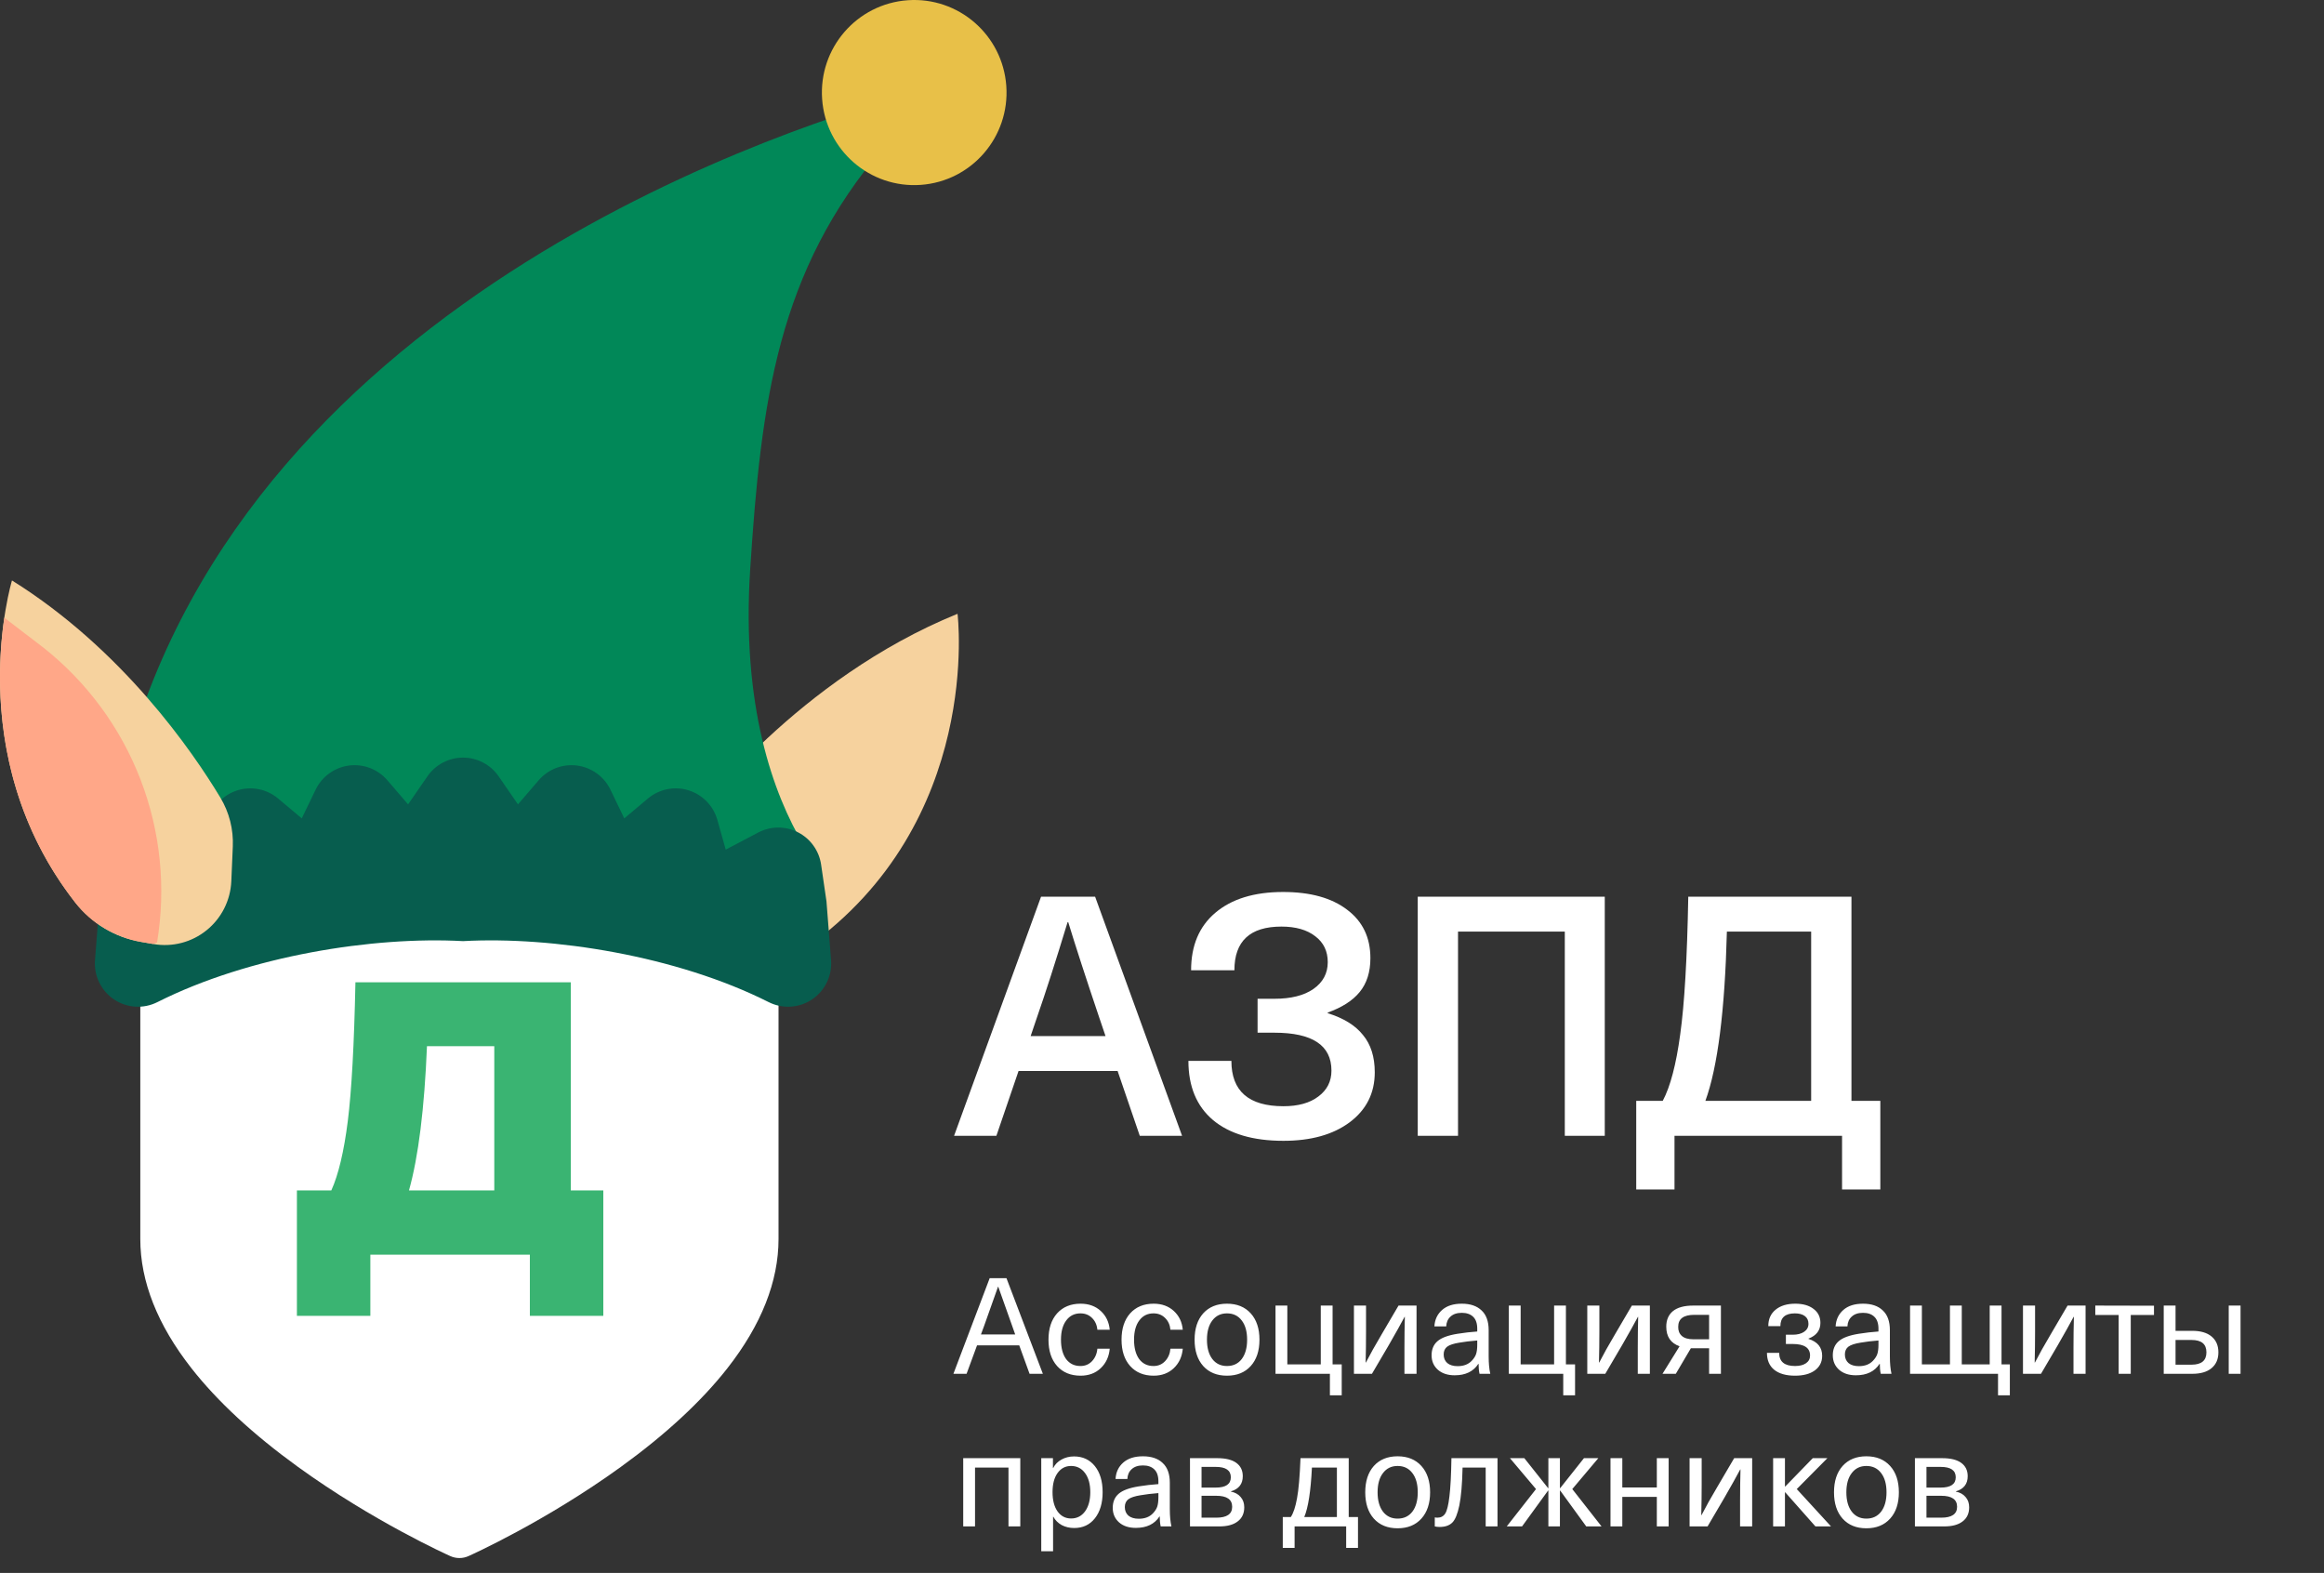 <?xml version="1.0" encoding="UTF-8"?> <svg xmlns="http://www.w3.org/2000/svg" width="198" height="134" viewBox="0 0 198 134" fill="none"><rect x="0" y="0" width="198" height="134" fill="#333333" stroke="none"/><path d="M87.717 117.037L86.836 114.611H83.243L82.35 117.037H81.229L84.319 108.89H85.749L88.85 117.037H87.717ZM83.575 113.684H86.493L86.23 112.941C85.764 111.651 85.371 110.545 85.051 109.622H85.028C84.708 110.545 84.315 111.651 83.85 112.941L83.575 113.684ZM92.064 111.064C92.758 111.064 93.33 111.27 93.78 111.682C94.23 112.094 94.486 112.628 94.547 113.284H93.494C93.456 112.872 93.303 112.536 93.037 112.277C92.777 112.018 92.449 111.888 92.052 111.888C91.541 111.888 91.137 112.09 90.84 112.494C90.542 112.891 90.393 113.436 90.393 114.131C90.393 114.825 90.538 115.374 90.828 115.778C91.126 116.175 91.534 116.373 92.052 116.373C92.449 116.373 92.777 116.236 93.037 115.961C93.303 115.679 93.456 115.325 93.494 114.897H94.547C94.486 115.576 94.23 116.129 93.78 116.557C93.33 116.984 92.758 117.197 92.064 117.197C91.225 117.197 90.557 116.923 90.061 116.373C89.573 115.824 89.329 115.077 89.329 114.131C89.329 113.185 89.573 112.437 90.061 111.888C90.557 111.339 91.225 111.064 92.064 111.064ZM98.288 111.064C98.982 111.064 99.554 111.27 100.004 111.682C100.455 112.094 100.71 112.628 100.771 113.284H99.718C99.68 112.872 99.528 112.536 99.261 112.277C99.001 112.018 98.673 111.888 98.277 111.888C97.766 111.888 97.361 112.09 97.064 112.494C96.766 112.891 96.618 113.436 96.618 114.131C96.618 114.825 96.762 115.374 97.052 115.778C97.35 116.175 97.758 116.373 98.277 116.373C98.673 116.373 99.001 116.236 99.261 115.961C99.528 115.679 99.68 115.325 99.718 114.897H100.771C100.71 115.576 100.455 116.129 100.004 116.557C99.554 116.984 98.982 117.197 98.288 117.197C97.449 117.197 96.781 116.923 96.286 116.373C95.797 115.824 95.553 115.077 95.553 114.131C95.553 113.185 95.797 112.437 96.286 111.888C96.781 111.339 97.449 111.064 98.288 111.064ZM102.51 111.888C103.006 111.339 103.681 111.064 104.535 111.064C105.39 111.064 106.065 111.339 106.561 111.888C107.056 112.437 107.304 113.185 107.304 114.131C107.304 115.077 107.056 115.824 106.561 116.373C106.065 116.923 105.39 117.197 104.535 117.197C103.681 117.197 103.006 116.923 102.51 116.373C102.022 115.824 101.777 115.077 101.777 114.131C101.777 113.185 102.022 112.437 102.51 111.888ZM104.535 111.888C104.009 111.888 103.593 112.09 103.288 112.494C102.983 112.891 102.83 113.436 102.83 114.131C102.83 114.825 102.983 115.374 103.288 115.778C103.593 116.175 104.009 116.373 104.535 116.373C105.069 116.373 105.489 116.175 105.794 115.778C106.099 115.374 106.252 114.825 106.252 114.131C106.252 113.436 106.099 112.891 105.794 112.494C105.489 112.09 105.069 111.888 104.535 111.888ZM113.534 111.224V116.236H114.312V118.868H113.305V117.037H108.671V111.224H109.678V116.236H112.527V111.224H113.534ZM120.686 111.224V117.037H119.656V114.794C119.656 113.925 119.667 113.055 119.69 112.185H119.667C119.347 112.788 118.897 113.593 118.317 114.6L116.887 117.037H115.353V111.224H116.383V113.467C116.383 114.337 116.372 115.206 116.349 116.076H116.372C116.715 115.405 117.165 114.6 117.722 113.662L119.152 111.224H120.686ZM124.543 111.064C125.267 111.064 125.828 111.255 126.225 111.636C126.629 112.01 126.831 112.571 126.831 113.318V115.55C126.831 116.137 126.877 116.633 126.968 117.037H126.053C126 116.793 125.973 116.511 125.973 116.19H125.95C125.53 116.839 124.859 117.163 123.936 117.163C123.341 117.163 122.864 117.007 122.506 116.694C122.147 116.373 121.968 115.961 121.968 115.458C121.968 114.955 122.132 114.558 122.46 114.268C122.796 113.97 123.368 113.757 124.176 113.627C124.741 113.536 125.302 113.471 125.858 113.433V113.204C125.858 112.738 125.74 112.395 125.504 112.174C125.275 111.953 124.954 111.842 124.543 111.842C124.131 111.842 123.81 111.949 123.581 112.163C123.352 112.368 123.23 112.647 123.215 112.998H122.208C122.239 112.426 122.456 111.96 122.86 111.602C123.265 111.243 123.825 111.064 124.543 111.064ZM125.858 114.554V114.199C125.271 114.245 124.764 114.306 124.337 114.382C123.848 114.459 123.501 114.573 123.295 114.726C123.097 114.878 122.998 115.099 122.998 115.389C122.998 115.695 123.101 115.939 123.307 116.122C123.52 116.297 123.814 116.385 124.188 116.385C124.699 116.385 125.099 116.232 125.389 115.927C125.565 115.744 125.687 115.557 125.755 115.366C125.824 115.168 125.858 114.897 125.858 114.554ZM133.413 111.224V116.236H134.192V118.868H133.185V117.037H128.55V111.224H129.557V116.236H132.407V111.224H133.413ZM140.565 111.224V117.037H139.535V114.794C139.535 113.925 139.547 113.055 139.569 112.185H139.547C139.226 112.788 138.776 113.593 138.196 114.6L136.766 117.037H135.233V111.224H136.263V113.467C136.263 114.337 136.251 115.206 136.228 116.076H136.251C136.594 115.405 137.044 114.6 137.601 113.662L139.032 111.224H140.565ZM144.262 111.224H146.619V117.037H145.612V114.863H144.056L142.774 117.037H141.641L143.095 114.691C142.339 114.424 141.962 113.867 141.962 113.021C141.962 112.449 142.153 112.006 142.534 111.693C142.923 111.381 143.499 111.224 144.262 111.224ZM145.612 114.096V112.014H144.342C143.434 112.014 142.98 112.353 142.98 113.032C142.973 113.36 143.076 113.62 143.289 113.81C143.503 114.001 143.831 114.096 144.273 114.096H145.612ZM152.956 111.064C153.612 111.064 154.13 111.213 154.512 111.51C154.901 111.8 155.095 112.197 155.095 112.7C155.095 113.333 154.756 113.78 154.077 114.039V114.062C154.855 114.306 155.244 114.787 155.244 115.504C155.244 116.03 155.034 116.446 154.615 116.751C154.203 117.049 153.642 117.197 152.933 117.197C152.17 117.197 151.579 117.029 151.159 116.694C150.747 116.358 150.541 115.878 150.541 115.252H151.582C151.582 116 152.033 116.373 152.933 116.373C153.329 116.373 153.642 116.293 153.871 116.133C154.1 115.973 154.214 115.756 154.214 115.481C154.214 114.825 153.722 114.497 152.738 114.497H152.155V113.707H152.738C153.142 113.707 153.467 113.623 153.711 113.456C153.955 113.288 154.077 113.063 154.077 112.78C154.077 112.491 153.974 112.269 153.768 112.117C153.562 111.964 153.28 111.888 152.921 111.888C152.097 111.888 151.685 112.25 151.685 112.975H150.656C150.656 112.38 150.862 111.915 151.273 111.579C151.685 111.236 152.246 111.064 152.956 111.064ZM158.725 111.064C159.45 111.064 160.011 111.255 160.407 111.636C160.812 112.01 161.014 112.571 161.014 113.318V115.55C161.014 116.137 161.06 116.633 161.151 117.037H160.236C160.182 116.793 160.156 116.511 160.156 116.19H160.133C159.713 116.839 159.042 117.163 158.119 117.163C157.524 117.163 157.047 117.007 156.689 116.694C156.33 116.373 156.151 115.961 156.151 115.458C156.151 114.955 156.315 114.558 156.643 114.268C156.978 113.97 157.551 113.757 158.359 113.627C158.924 113.536 159.484 113.471 160.041 113.433V113.204C160.041 112.738 159.923 112.395 159.687 112.174C159.458 111.953 159.137 111.842 158.725 111.842C158.313 111.842 157.993 111.949 157.764 112.163C157.535 112.368 157.413 112.647 157.398 112.998H156.391C156.422 112.426 156.639 111.96 157.043 111.602C157.448 111.243 158.008 111.064 158.725 111.064ZM160.041 114.554V114.199C159.454 114.245 158.947 114.306 158.519 114.382C158.031 114.459 157.684 114.573 157.478 114.726C157.28 114.878 157.181 115.099 157.181 115.389C157.181 115.695 157.284 115.939 157.49 116.122C157.703 116.297 157.997 116.385 158.371 116.385C158.882 116.385 159.282 116.232 159.572 115.927C159.748 115.744 159.87 115.557 159.938 115.366C160.007 115.168 160.041 114.897 160.041 114.554ZM170.526 111.224V116.236H171.235V118.868H170.228V117.037H162.733V111.224H163.74V116.236H166.132V111.224H167.139V116.236H169.519V111.224H170.526ZM177.687 111.224V117.037H176.657V114.794C176.657 113.925 176.668 113.055 176.691 112.185H176.668C176.348 112.788 175.898 113.593 175.318 114.6L173.888 117.037H172.354V111.224H173.384V113.467C173.384 114.337 173.373 115.206 173.35 116.076H173.373C173.716 115.405 174.166 114.6 174.723 113.662L176.153 111.224H177.687ZM183.515 111.236V112.025H181.536V117.037H180.506V112.025H178.515V111.224L183.515 111.236ZM185.352 111.224V113.375H186.77C187.488 113.375 188.037 113.536 188.418 113.856C188.807 114.176 189.002 114.627 189.002 115.206C189.002 115.786 188.807 116.236 188.418 116.557C188.037 116.877 187.488 117.037 186.77 117.037H184.345V111.224H185.352ZM186.713 114.154H185.352V116.259H186.713C187.56 116.259 187.983 115.908 187.983 115.206C187.983 114.504 187.56 114.154 186.713 114.154ZM190.89 111.224V117.037H189.883V111.224H190.89ZM86.927 124.224V130.037H85.921V125.025H83.071V130.037H82.064V124.224H86.927ZM91.505 124.075C92.245 124.075 92.836 124.35 93.279 124.899C93.721 125.449 93.942 126.189 93.942 127.119C93.942 128.05 93.721 128.794 93.279 129.351C92.844 129.9 92.257 130.174 91.517 130.174C91.128 130.174 90.773 130.091 90.453 129.923C90.14 129.747 89.903 129.511 89.743 129.213H89.72V132.154H88.713V124.224H89.709V125.06H89.732C89.884 124.754 90.121 124.514 90.441 124.339C90.761 124.163 91.116 124.075 91.505 124.075ZM91.254 124.888C90.773 124.888 90.388 125.09 90.098 125.494C89.816 125.891 89.674 126.433 89.674 127.119C89.674 127.806 89.816 128.351 90.098 128.756C90.388 129.16 90.773 129.362 91.254 129.362C91.749 129.362 92.146 129.16 92.444 128.756C92.741 128.344 92.89 127.798 92.89 127.119C92.89 126.44 92.741 125.899 92.444 125.494C92.146 125.09 91.749 124.888 91.254 124.888ZM97.377 124.064C98.102 124.064 98.663 124.255 99.059 124.636C99.464 125.01 99.666 125.571 99.666 126.318V128.55C99.666 129.137 99.712 129.633 99.803 130.037H98.888C98.834 129.793 98.808 129.511 98.808 129.19H98.785C98.365 129.839 97.694 130.163 96.771 130.163C96.176 130.163 95.699 130.007 95.341 129.694C94.982 129.373 94.803 128.961 94.803 128.458C94.803 127.955 94.967 127.558 95.295 127.268C95.63 126.97 96.203 126.757 97.011 126.627C97.576 126.536 98.136 126.471 98.693 126.433V126.204C98.693 125.738 98.575 125.395 98.338 125.174C98.11 124.953 97.789 124.842 97.377 124.842C96.965 124.842 96.645 124.949 96.416 125.163C96.187 125.368 96.065 125.647 96.05 125.998H95.043C95.073 125.426 95.291 124.96 95.695 124.602C96.1 124.243 96.66 124.064 97.377 124.064ZM98.693 127.554V127.199C98.106 127.245 97.599 127.306 97.171 127.382C96.683 127.459 96.336 127.573 96.13 127.726C95.932 127.878 95.833 128.099 95.833 128.389C95.833 128.695 95.936 128.939 96.141 129.122C96.355 129.297 96.649 129.385 97.023 129.385C97.534 129.385 97.934 129.232 98.224 128.927C98.4 128.744 98.522 128.557 98.59 128.366C98.659 128.168 98.693 127.897 98.693 127.554ZM101.385 130.037V124.224H103.719C104.429 124.224 104.967 124.358 105.333 124.625C105.699 124.892 105.882 125.269 105.882 125.758C105.882 126.421 105.546 126.852 104.875 127.051V127.073C105.226 127.142 105.501 127.295 105.699 127.531C105.905 127.76 106.008 128.054 106.008 128.412C106.008 128.931 105.821 129.331 105.447 129.614C105.081 129.896 104.562 130.037 103.891 130.037H101.385ZM103.628 127.428H102.369V129.293H103.628C104.528 129.293 104.978 128.984 104.978 128.366C104.978 127.741 104.528 127.428 103.628 127.428ZM103.582 124.968H102.369V126.73H103.582C104.437 126.73 104.864 126.436 104.864 125.849C104.864 125.262 104.437 124.968 103.582 124.968ZM114.908 129.236H115.698V131.868H114.691V130.037H110.297V131.868H109.29V129.236H109.976C110.198 128.9 110.373 128.37 110.503 127.646C110.64 126.921 110.739 125.78 110.8 124.224H114.908V129.236ZM113.901 129.236V125.025H111.773C111.674 127.039 111.456 128.443 111.121 129.236H113.901ZM117.048 124.888C117.544 124.339 118.219 124.064 119.073 124.064C119.928 124.064 120.603 124.339 121.099 124.888C121.594 125.437 121.842 126.185 121.842 127.131C121.842 128.077 121.594 128.824 121.099 129.373C120.603 129.923 119.928 130.197 119.073 130.197C118.219 130.197 117.544 129.923 117.048 129.373C116.56 128.824 116.316 128.077 116.316 127.131C116.316 126.185 116.56 125.437 117.048 124.888ZM119.073 124.888C118.547 124.888 118.131 125.09 117.826 125.494C117.521 125.891 117.368 126.436 117.368 127.131C117.368 127.825 117.521 128.374 117.826 128.778C118.131 129.175 118.547 129.373 119.073 129.373C119.607 129.373 120.027 129.175 120.332 128.778C120.637 128.374 120.79 127.825 120.79 127.131C120.79 126.436 120.637 125.891 120.332 125.494C120.027 125.09 119.607 124.888 119.073 124.888ZM127.584 124.224V130.037H126.577V125.025H124.608C124.578 126.421 124.486 127.493 124.334 128.241C124.181 128.981 123.979 129.473 123.727 129.717C123.476 129.961 123.121 130.083 122.663 130.083C122.495 130.083 122.354 130.068 122.24 130.037V129.27C122.316 129.286 122.392 129.293 122.469 129.293C122.759 129.293 122.98 129.175 123.132 128.939C123.285 128.695 123.403 128.21 123.487 127.485C123.579 126.753 123.636 125.666 123.659 124.224H127.584ZM133.955 126.856L136.449 130.037H135.145L132.925 126.982H132.902V130.037H131.918V126.982H131.895L129.675 130.037H128.371L130.865 126.856L128.645 124.224H129.87L131.895 126.776H131.918V124.224H132.902V126.776H132.925L134.95 124.224H136.174L133.955 126.856ZM142.165 124.224V130.037H141.158V127.52H138.218V130.037H137.211V124.224H138.218V126.719H141.158V124.224H142.165ZM149.281 124.224V130.037H148.251V127.794C148.251 126.925 148.263 126.055 148.286 125.185H148.263C147.942 125.788 147.492 126.593 146.912 127.6L145.482 130.037H143.949V124.224H144.979V126.467C144.979 127.337 144.967 128.206 144.944 129.076H144.967C145.31 128.405 145.761 127.6 146.317 126.662L147.748 124.224H149.281ZM153.081 126.856L155.999 130.037H154.671L152.097 127.131H152.074V130.037H151.067V124.224H152.074V126.639H152.097L154.443 124.224H155.69L153.081 126.856ZM156.986 124.888C157.481 124.339 158.156 124.064 159.011 124.064C159.865 124.064 160.54 124.339 161.036 124.888C161.532 125.437 161.78 126.185 161.78 127.131C161.78 128.077 161.532 128.824 161.036 129.373C160.54 129.923 159.865 130.197 159.011 130.197C158.156 130.197 157.481 129.923 156.986 129.373C156.497 128.824 156.253 128.077 156.253 127.131C156.253 126.185 156.497 125.437 156.986 124.888ZM159.011 124.888C158.485 124.888 158.069 125.09 157.764 125.494C157.458 125.891 157.306 126.436 157.306 127.131C157.306 127.825 157.458 128.374 157.764 128.778C158.069 129.175 158.485 129.373 159.011 129.373C159.545 129.373 159.964 129.175 160.27 128.778C160.575 128.374 160.727 127.825 160.727 127.131C160.727 126.436 160.575 125.891 160.27 125.494C159.964 125.09 159.545 124.888 159.011 124.888ZM163.147 130.037V124.224H165.481C166.19 124.224 166.728 124.358 167.094 124.625C167.46 124.892 167.644 125.269 167.644 125.758C167.644 126.421 167.308 126.852 166.637 127.051V127.073C166.988 127.142 167.262 127.295 167.46 127.531C167.666 127.76 167.769 128.054 167.769 128.412C167.769 128.931 167.583 129.331 167.209 129.614C166.843 129.896 166.324 130.037 165.653 130.037H163.147ZM165.389 127.428H164.131V129.293H165.389C166.29 129.293 166.74 128.984 166.74 128.366C166.74 127.741 166.29 127.428 165.389 127.428ZM165.344 124.968H164.131V126.73H165.344C166.198 126.73 166.625 126.436 166.625 125.849C166.625 125.262 166.198 124.968 165.344 124.968Z" fill="white"></path><path d="M97.106 96.759L95.218 91.238H86.779L84.891 96.759H81.286L88.695 76.391H93.301L100.71 96.759H97.106ZM87.809 88.263H94.188L93.644 86.661C92.5 83.266 91.623 80.567 91.013 78.565H90.955C89.945 81.883 89.077 84.582 88.352 86.661L87.809 88.263ZM109.317 75.99C111.644 75.99 113.465 76.496 114.781 77.507C116.097 78.498 116.755 79.871 116.755 81.626C116.755 82.808 116.45 83.771 115.84 84.515C115.248 85.24 114.343 85.822 113.122 86.26V86.317C114.476 86.737 115.477 87.357 116.126 88.177C116.793 88.978 117.127 90.036 117.127 91.352C117.127 93.126 116.412 94.546 114.981 95.615C113.57 96.663 111.692 97.188 109.346 97.188C106.752 97.188 104.75 96.597 103.339 95.414C101.946 94.232 101.25 92.554 101.25 90.379H104.912C104.912 92.954 106.39 94.241 109.346 94.241C110.605 94.241 111.596 93.965 112.321 93.412C113.065 92.859 113.437 92.124 113.437 91.209C113.437 89.054 111.816 87.977 108.574 87.977H107.143V85.087H108.574C109.985 85.087 111.091 84.811 111.892 84.258C112.712 83.686 113.122 82.923 113.122 81.969C113.122 81.035 112.769 80.3 112.064 79.766C111.358 79.213 110.395 78.937 109.174 78.937C106.504 78.937 105.169 80.176 105.169 82.656H101.479C101.479 80.558 102.166 78.927 103.539 77.764C104.931 76.582 106.857 75.99 109.317 75.99ZM136.723 76.391V96.759H133.318V79.366H124.221V96.759H120.789V76.391H136.723ZM157.74 93.784H160.2V101.336H156.939V96.759H142.664V101.336H139.403V93.784H141.663C142.311 92.563 142.807 90.675 143.151 88.12C143.513 85.545 143.742 81.635 143.837 76.391H157.74V93.784ZM154.307 93.784V79.366H147.127C146.955 86.098 146.345 90.904 145.296 93.784H154.307Z" fill="white"></path><path d="M64.982 75.918L40.038 70.979C39.684 70.873 39.306 70.873 38.952 70.979L13.3 75.918C12.91 76.035 12.569 76.274 12.327 76.6C12.084 76.926 11.953 77.321 11.953 77.728V105.55C11.953 109.169 13.418 112.873 16.308 116.56C18.515 119.376 21.569 122.204 25.384 124.965C31.793 129.603 38.103 132.449 38.369 132.567C38.612 132.676 38.875 132.732 39.141 132.732C39.407 132.732 39.67 132.676 39.913 132.567C40.179 132.449 46.489 129.603 52.898 124.965C56.713 122.204 59.767 119.376 61.974 116.56C64.864 112.873 66.329 109.169 66.329 105.55V77.728C66.329 77.321 66.198 76.926 65.955 76.6C65.713 76.274 65.371 76.035 64.982 75.918Z" fill="white"></path><path d="M48.63 101.412H51.401V112.101H45.143V106.887H31.553V112.101H25.296V101.412H28.229C28.837 100.065 29.305 98.098 29.631 95.513C29.956 92.927 30.174 88.984 30.282 83.683H48.63V101.412ZM42.112 101.412V89.125H36.377C36.159 94.448 35.649 98.544 34.845 101.412H42.112Z" fill="#3AB472"></path><path d="M59.457 69.294C59.457 69.294 67.94 57.837 81.58 52.291C81.58 52.291 83.792 70.033 68.675 80.754H57.984L59.457 69.294Z" fill="#F6D29E"></path><path d="M68.506 72.059C65.857 67.621 63.16 60.127 63.915 48.492C64.847 34.136 66.258 23.109 75.274 12.563C75.564 12.226 75.735 11.802 75.763 11.358C75.79 10.914 75.673 10.472 75.427 10.101C75.182 9.73 74.822 9.449 74.404 9.301C73.985 9.154 73.529 9.147 73.106 9.283C54.739 15.207 9.074 34.62 8.48 81.339C8.48 81.339 26.396 70.65 66.397 75.689C68.795 75.029 68.867 72.665 68.506 72.059Z" fill="#018858"></path><path d="M78.448 15.75C82.781 15.441 86.043 11.669 85.735 7.325C85.427 2.981 81.663 -0.289 77.33 0.02C72.998 0.33 69.735 4.102 70.044 8.445C70.352 12.789 74.115 16.06 78.448 15.75Z" fill="#E8C048"></path><path d="M65.493 85.374C57.659 81.426 47.089 79.754 39.449 80.176C31.811 79.755 21.24 81.426 13.406 85.374C12.824 85.667 12.174 85.799 11.524 85.758C10.874 85.717 10.246 85.502 9.706 85.138C9.165 84.773 8.731 84.271 8.448 83.683C8.164 83.095 8.042 82.442 8.093 81.79L8.485 76.79L8.94 73.663C9.025 73.079 9.249 72.523 9.592 72.043C9.936 71.562 10.389 71.171 10.915 70.904C11.44 70.635 12.022 70.497 12.611 70.501C13.2 70.505 13.78 70.65 14.302 70.925L17.068 72.381L17.778 69.856C17.945 69.262 18.257 68.719 18.687 68.278C19.117 67.836 19.65 67.509 20.238 67.327C20.827 67.145 21.451 67.114 22.054 67.236C22.658 67.358 23.221 67.629 23.693 68.025L25.71 69.718L26.89 67.274C27.156 66.722 27.555 66.245 28.051 65.886C28.547 65.527 29.123 65.298 29.73 65.218C30.336 65.139 30.953 65.211 31.524 65.43C32.095 65.649 32.603 66.006 33.002 66.471L34.768 68.525L36.416 66.136C36.755 65.644 37.209 65.242 37.737 64.965C38.265 64.687 38.852 64.542 39.449 64.542C40.045 64.542 40.633 64.687 41.161 64.965C41.69 65.242 42.143 65.644 42.482 66.136L44.13 68.525L45.895 66.471C46.294 66.007 46.803 65.649 47.373 65.43C47.945 65.212 48.562 65.139 49.167 65.219C49.774 65.298 50.351 65.528 50.847 65.887C51.343 66.245 51.742 66.722 52.008 67.274L53.187 69.718L55.204 68.025C55.677 67.628 56.24 67.357 56.843 67.235C57.447 67.113 58.071 67.145 58.659 67.327C59.248 67.509 59.78 67.836 60.211 68.278C60.64 68.719 60.953 69.262 61.12 69.856L61.83 72.381L64.596 70.925C65.117 70.65 65.698 70.505 66.287 70.501C66.877 70.498 67.458 70.636 67.983 70.904C68.509 71.172 68.963 71.563 69.306 72.043C69.65 72.523 69.874 73.079 69.958 73.663L70.414 76.79L70.804 81.791C70.856 82.442 70.733 83.095 70.45 83.683C70.167 84.271 69.733 84.773 69.192 85.137C68.652 85.502 68.024 85.716 67.374 85.757C66.725 85.799 66.075 85.666 65.493 85.374Z" fill="#075D4E"></path><path d="M18.772 67.944C16.413 64.028 10.45 55.332 1.021 49.449C1.021 49.449 -3.479 64.248 6.415 76.896C7.809 78.67 9.809 79.863 12.03 80.245L13.077 80.426C13.871 80.564 14.685 80.53 15.465 80.328C16.245 80.125 16.973 79.758 17.6 79.251C18.228 78.745 18.74 78.11 19.104 77.389C19.467 76.668 19.673 75.878 19.708 75.071L19.835 72.121C19.899 70.654 19.529 69.201 18.772 67.944Z" fill="#F6D29E"></path><path d="M3.686 55.162L0.368 52.623C-0.373 57.653 -0.678 67.828 6.415 76.895C7.809 78.669 9.809 79.862 12.03 80.243L13.014 80.414L13.38 80.289C14.16 75.614 13.671 70.815 11.966 66.394C10.26 61.974 7.4 58.094 3.686 55.162Z" fill="#FFA788"></path></svg> 